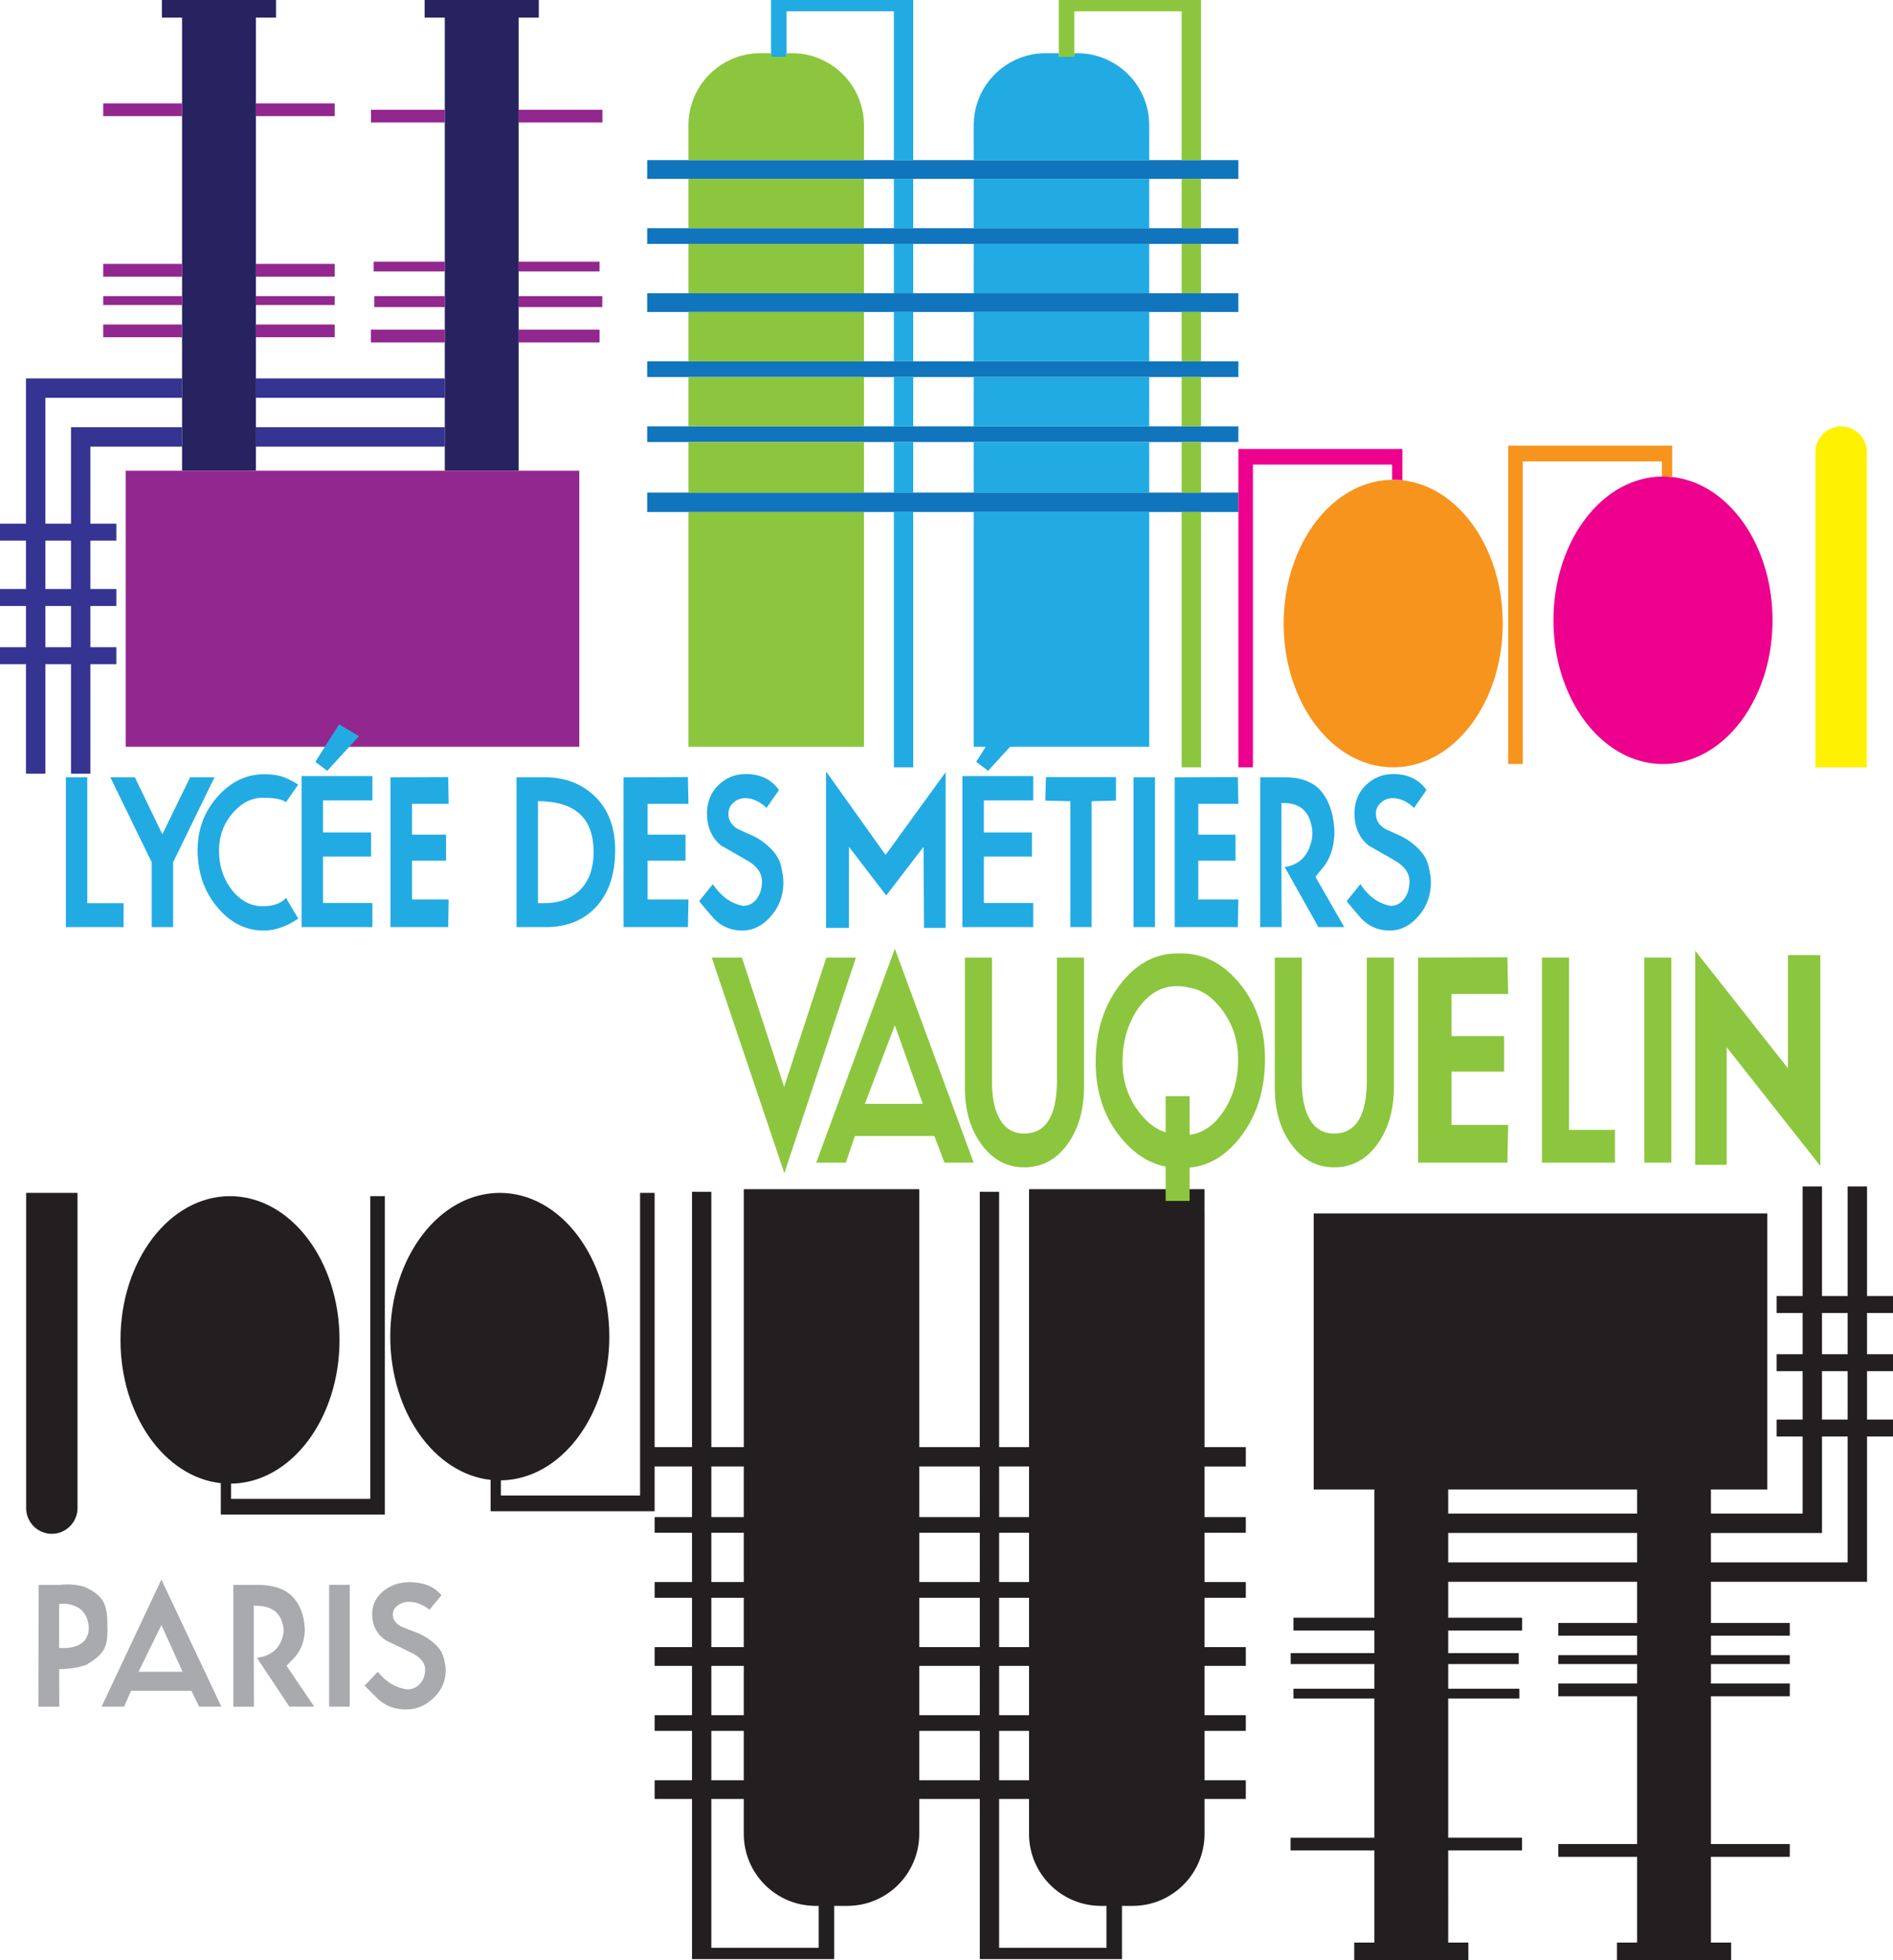 <svg xmlns="http://www.w3.org/2000/svg" width="600" height="620.94" viewBox="0 0 600 620.94"><path d="M8.23 165.882H0v5.379h8.23v15.321H0v5.379h8.23v13.062H0v5.379h8.23v34.684h6.146v-34.684h8.13v34.684h6.146v-34.684h8.23v-5.379h-8.23v-13.062h8.23v-5.379h-8.23v-15.321h8.23v-5.379h-8.23V141.48h29.052v-6.147H22.505v30.55h-8.129v-39.87h43.328v-6.147H8.23v46.017zm6.146 5.379h8.13v15.321h-8.13v-15.321zm0 20.7h8.13v13.062h-8.13v-13.062zm66.725-50.482h59.879v-6.147H81.1v6.147zm0-21.614v6.147h59.879v-6.147H81.1z" fill="#353492"/><path d="M51.304 5.586h6.4v143.53h23.397V5.587h6.393V0h-36.19v5.586zM134.587 0v5.586h6.393v143.53h23.396V5.587h6.4V0h-36.19z" fill="#272360"/><path d="M39.855 236.557h143.761v-87.44H39.856v87.44zm17.85-203.81H32.716v4.042h24.987v-4.041zm0 61.063H32.716v2.82h24.987v-2.82zm0 8.982H32.716v4.042h24.987v-4.042zm0-19.186H32.716v4.041h24.987v-4.041zm48.376 19.186H81.1v4.042h24.98v-4.042zm0-8.982H81.1v2.82h24.98v-2.82zm0-61.062H81.1v4.041h24.98v-4.041zm0 50.858H81.1v4.041h24.98v-4.041zm34.899 20.823h-23.435v4.041h23.435v-4.041zm0-21.538h-22.552v3.097h22.552V82.89zm0-48.122h-23.397v4.033h23.397V34.77zm0 62.506V93.81h-22.352v3.465h22.352zm23.396 0h26.532V93.81h-26.532v3.465zm25.649-14.384h-25.649v3.097h25.649V82.89zM164.376 34.77v4.033h26.57V34.77h-26.57zm0 73.701h25.649v-4.041h-25.649v4.041z" fill="#92278f"/><path d="M205.13 50.72v5.947h187.382V50.72H205.13zm0 26.547h187.382v-4.98H205.13v4.98zm0 21.568h187.382v-5.947H205.13v5.947zm0 20.607h187.382v-4.986H205.13v4.986zm0 20.585h187.382v-4.964H205.13v4.964zm0 22.16h187.382v-6.14H205.13v6.14z" fill="#1075bd"/><path d="M392.512 243.065h4.61v-95.877h44.12v4.81c.115-.008.23-.008.345-.008.984 0 1.96.054 2.92.162v-9.927h-51.995v100.84zm137.507-91.954a26.242 26.242 0 0 0-2.92-.162c-.115 0-.23 0-.346.008-19.01.238-34.369 20.53-34.369 45.533 0 25.149 15.544 45.534 34.715 45.534 19.17 0 34.715-20.385 34.715-45.534 0-23.865-13.992-43.435-31.795-45.38z" fill="#ed008e"/><path d="M444.507 152.152a26.242 26.242 0 0 0-2.92-.162c-.115 0-.23 0-.345.008-19.01.238-34.37 20.53-34.37 45.533 0 25.15 15.545 45.534 34.715 45.534 19.171 0 34.715-20.385 34.715-45.534 0-23.865-13.992-43.435-31.795-45.38zm33.516-10.969v100.84h4.61v-95.876h44.12v4.81c.115-.008.23-.008.346-.008.983 0 1.96.054 2.92.162v-9.928h-51.996z" fill="#f7941d"/><path d="M583.573 135.063c4.48 0 8.144 3.665 8.144 8.144v99.858H575.43v-99.858c0-4.48 3.664-8.144 8.143-8.144z" fill="#fff102"/><path d="M600 415.917v-5.379h-8.23v-34.684h-6.146v34.684h-8.13v-34.684h-6.146v34.684h-8.23v5.379h8.23v13.062h-8.23v5.378h8.23v15.322h-8.23v5.378h8.23v24.403h-29.052v-7.637h17.849v-87.44H416.384v87.44h19.24v40.646h-25.649v4.042h25.649v7.153h-26.532v3.466h26.532v7.822h-25.649v3.096h25.649v44.09h-26.57v4.033h26.57v29.183h-6.4v5.586h36.19v-5.586h-6.394V586.17h23.397v-4.034H459.02v-44.089h22.552v-3.096H459.02v-7.822h22.352v-3.466H459.02v-7.153h23.435v-4.042H459.02v-11.394H518.9v13.031h-24.98v4.042h24.98v6.162h-24.98v2.82h24.98v6.162h-24.98v4.042h24.98v46.816h-24.98v4.042h24.98v27.162h-6.393v5.586h36.19v-5.586h-6.4v-27.162h24.987v-4.042h-24.987v-46.816h24.987v-4.042h-24.987v-6.162h24.987v-2.82h-24.987v-6.162h24.987v-4.042h-24.987v-13.031h49.475v-46.018H600v-5.378h-8.23v-15.322H600v-5.378h-8.23v-13.062H600zm-81.101 79.01H459.02v-9.32H518.9v9.32zm0-15.467H459.02v-7.637H518.9v7.637zm66.725 15.468h-43.328v-9.32h35.199v-30.55h8.129v39.87zm0-45.25h-8.13v-15.32h8.13v15.32zm0-20.7h-8.13v-13.061h8.13v13.062zm-203.838-44.933h-.008v-7.346h-55.614v81.712h-9.483v-80.878h-6.132v80.878h-19.185v-81.712H235.75v81.712h-10.282v-80.878h-6.132v80.878h-11.848v-80.536h-4.61v95.876h-44.12v-4.81c19.01-.238 34.37-20.53 34.37-45.533 0-25.148-15.545-45.533-34.715-45.533s-34.715 20.385-34.715 45.533c0 23.866 13.992 43.436 31.795 45.38v9.927h51.995V464.55h11.848v16.02h-11.848v4.964h11.848v15.621h-11.848v4.987h11.848v15.62h-11.848v5.948h11.848v15.62h-11.848v4.98h11.848v15.62h-11.848v5.948h11.848v50.72h45.065V603.74h4.15c12.6 0 22.812-10.212 22.812-22.813v-11.05h19.186v50.72h45.065V603.74h3.357c12.602 0 22.813-10.212 22.813-22.813v-11.05h13.085v-5.946h-13.085V548.31h13.085v-4.98h-13.085v-15.62h13.085v-5.947h-13.085v-15.621h13.085v-4.987h-13.085v-15.62h13.085v-4.964h-13.085v-16.02h13.085v-6.14h-13.083v-74.366zM225.468 464.55h10.28v16.02h-10.28v-16.02zm0 20.984h10.28v15.621h-10.28v-15.62zm0 20.608h10.28v15.62h-10.28v-15.62zm0 21.568h10.28v15.62h-10.28v-15.62zm0 20.6h10.28v15.62h-10.28v-15.62zm34.023 68.715h-34.023v-47.147h10.28v11.049c0 12.601 10.212 22.813 22.813 22.813h.93v13.285zm51.058-53.094h-19.186V548.31h19.186v15.62zm0-20.6h-19.186V527.71h19.186v15.62zm0-21.568h-19.186v-15.621h19.186v15.62zm0-20.608h-19.186v-15.62h19.186v15.62zm0-20.584h-19.186v-16.02h19.186v16.02zm6.132-16.02h9.481v16.02h-9.481v-16.02zm0 20.983h9.481v15.621h-9.481v-15.62zm0 20.608h9.481v15.62h-9.481v-15.62zm0 21.568h9.481v15.62h-9.481v-15.62zm0 20.6h9.481v15.62h-9.481v-15.62zm34.023 68.715H316.68v-47.147h9.481v11.049c0 12.601 10.22 22.813 22.82 22.813h1.722v13.285zM117.366 474.793h-44.12v-4.81c19.01-.239 34.37-20.531 34.37-45.534 0-25.148-15.544-45.533-34.715-45.533S38.186 399.3 38.186 424.449c0 23.866 13.992 43.436 31.795 45.38v9.927h51.996v-100.84h-4.61v95.877zm-109.083 2.94c0 4.479 3.665 8.143 8.144 8.143s8.143-3.664 8.143-8.143v-99.858H8.283v99.858z" fill="#231f20"/><path d="M289.451 56.667h-6.132v15.62h6.132v-15.62zm0 20.6h-6.132v15.62h6.132v-15.62zm0 21.568h-6.132v15.62h6.132v-15.62zm0 20.607h-6.132v15.621h6.132v-15.62zm0 20.585h-6.132v16.02h6.132v-16.02zm-6.132 103.038h6.132v-80.878h-6.132v80.878zm-255.65 3.16h-6.791v47.458h18.3v-7.577h-11.51v-39.88zm32.598 0l-8.813 18.046-8.71-18.045h-7.776l13.116 26.907v20.55h6.791v-20.55l13.116-26.907h-7.724zm53.518-13.035l-6.325-3.725-7.518 11.88 3.785 2.826 10.058-10.981zm-18.197 60.493h22.448v-7.642h-15.657v-14.705h15.242v-7.642h-15.242v-10.147h15.657v-7.706H95.588v47.842zm213.816-52.337l3.785 2.825 6.973-7.614h44.09v-74.37h-55.615v74.37h3.797l-3.03 4.789zM83.326 252.712c3.629 0 6.065.472 7.31 1.413l3.888-5.587c-2.109-1.284-3.855-2.14-5.236-2.569-1.522-.47-3.388-.706-5.6-.706-5.495 0-10.334 2.29-14.516 6.871-4.354 4.752-6.532 10.49-6.532 17.21 0 7.023 2.065 13.016 6.196 17.982 4.13 4.967 9.046 7.45 14.749 7.45 3.594 0 7.24-1.263 10.939-3.79l-3.889-6.55c-1.555 1.756-3.992 2.633-7.31 2.633-3.87 0-7.154-1.734-9.85-5.202-2.695-3.468-4.043-7.62-4.043-12.458 0-4.495 1.408-8.402 4.225-11.72 2.816-3.317 6.04-4.977 9.669-4.977zM364.25 39.671c0-12.601-10.211-22.813-22.812-22.813h-.93v1.137h-4.91v-1.137h-4.15c-12.6 0-22.812 10.212-22.812 22.813V50.72h55.614V39.67zm0 16.996h-55.614v15.62h55.614v-15.62zm0 83.36h-55.614v16.02h55.614v-16.02zm0-20.585h-55.614v15.621h55.614v-15.62zm0-20.607h-55.614v15.62h55.614v-15.62zm0-21.568h-55.614v15.62h55.614v-15.62zm28.26 177.372l-.17-8.477-20.014.064v47.457h20.015l.17-8.733H379.81v-12.33h11.794v-8.22H379.81v-9.761h12.7zm-87.462 39.044h22.448v-7.642h-15.656v-14.705h15.241v-7.642h-15.241v-10.147h15.656v-7.706H305.05v47.842zm54.242 0h6.79v-47.457h-6.79v47.457zm-27.976-40.072l7.932.193v39.88h6.739v-39.88l7.725-.193v-7.45h-22.189l-.207 7.45zm121.9 22.798c-.277-1.498-.536-2.57-.777-3.211-.623-1.798-1.902-3.553-3.837-5.266-1.59-1.413-3.3-2.526-5.132-3.34-2.87-1.284-4.407-1.99-4.614-2.119-1.833-1.198-2.748-2.74-2.748-4.623 0-1.542.587-2.783 1.763-3.725 1.036-.856 2.194-1.284 3.473-1.284 2.385 0 4.666 1.027 6.843 3.082l3.94-5.651c-2.35-3.382-5.876-5.073-10.576-5.073-3.145 0-5.91 1.07-8.295 3.21-2.626 2.399-3.94 5.502-3.94 9.312 0 4.325 1.504 7.706 4.51 10.147 2.8 1.584 5.6 3.19 8.4 4.816 3.006 1.756 4.51 3.94 4.51 6.55 0 2.184-.553 4.014-1.66 5.49-1.106 1.478-2.54 2.216-4.302 2.216-3.768-.642-6.965-2.931-9.591-6.87l-4.355 5.394a163.834 163.834 0 0 0 4.562 5.394c2.454 2.612 5.496 3.917 9.125 3.917 3.386 0 6.402-1.51 9.046-4.527 2.644-3.018 3.966-6.604 3.966-10.757 0-.984-.104-2.012-.311-3.082zm-33.777-1.734c2.211-2.74 3.387-6.336 3.525-10.789-.138-5.993-1.728-10.617-4.769-13.871-2.558-2.526-6.204-3.79-10.94-3.79h-7.827v47.458h6.791l-.052-19.008v-20.293c5.115-.17 8.226 1.97 9.332 6.421.691 2.227.622 4.539-.208 6.936-1.244 3.94-3.94 6.251-8.087 6.936l10.68 19.008h8.19l-9.124-15.926 2.489-3.082zM283.319 50.72h6.132V0h-45.065v17.995h4.91V3.573h34.023V50.72zm-65.103 203.919l-.174-8.477-20.41.064v47.457h20.41l.174-8.733h-12.951v-12.33h12.026v-8.22h-12.026v-9.761h12.95zm43.606-10.275v49.576h7.258v-25.687l11.82 15.412 11.82-15.412.156 25.687h6.843v-49.32l-19.026 26.202-18.87-26.458zm-73.686 7.513c-4.113-3.767-9.28-5.651-15.5-5.651h-8.917v47.457h9.383c6.394 0 11.578-2.033 15.553-6.1 4.216-4.41 6.325-10.489 6.325-18.238 0-7.45-2.281-13.271-6.844-17.468zm-4.717 30.44c-2.8 2.526-6.48 3.789-11.043 3.789h-1.866v-32.302c11.75 0 17.626 5.352 17.626 16.054 0 5.481-1.573 9.633-4.717 12.459zm63.79-9.12c-.623-1.797-1.902-3.552-3.837-5.265-1.59-1.413-3.3-2.526-5.132-3.34-2.87-1.284-4.407-1.99-4.614-2.119-1.833-1.198-2.748-2.74-2.748-4.623 0-1.542.587-2.783 1.763-3.725 1.036-.856 2.194-1.284 3.473-1.284 2.385 0 4.666 1.027 6.843 3.082l3.94-5.651c-2.35-3.382-5.876-5.073-10.576-5.073-3.145 0-5.91 1.07-8.295 3.21-2.627 2.399-3.94 5.502-3.94 9.312 0 4.325 1.504 7.706 4.51 10.147 2.8 1.584 5.6 3.19 8.4 4.816 3.006 1.756 4.51 3.94 4.51 6.55 0 2.184-.554 4.014-1.66 5.49-1.106 1.478-2.54 2.216-4.302 2.216-3.768-.642-6.965-2.931-9.591-6.87l-4.355 5.394a163.813 163.813 0 0 0 4.562 5.394c2.454 2.612 5.496 3.917 9.125 3.917 3.386 0 6.402-1.51 9.046-4.527 2.644-3.018 3.966-6.604 3.966-10.757 0-.984-.104-2.012-.311-3.082-.277-1.498-.536-2.57-.777-3.211zm-105-18.558l-.156-8.477-18.3.064v47.457h18.3l.155-8.733h-11.612v-12.33h10.783v-8.22h-10.783v-9.761h11.612z" fill="#22abe2"/><path d="M34.016 514.731c.066-3.063-.332-5.465-1.197-7.206-.865-1.741-2.762-3.308-5.688-4.7-2.395-.836-5.106-1.097-8.132-.784h-6.736l-.1 38.592H18.8l-.05-11.906c2.927 0 5.72-.418 8.382-1.253 2.794-1.532 4.69-3.134 5.688-4.805.998-1.67 1.397-4.317 1.197-7.938zm-12.872 7.312h-2.395v-13.996h2.195c4.524.557 6.918 3.064 7.185 7.52 0 3.9-2.329 6.058-6.985 6.476zm11.046 18.59h7.135l2.195-5.013h19.158l2.445 5.013h7.035L51.15 500.37 32.19 540.633zm11.725-11.07l7.234-14.78 6.735 14.78h-13.97zm49.303-4.388c2.128-2.227 3.26-5.152 3.393-8.773-.133-4.873-1.664-8.633-4.59-11.28-2.462-2.054-5.97-3.08-10.527-3.08H73.96v38.591h6.536l-.05-15.458v-16.502c4.922-.138 7.916 1.602 8.98 5.223.665 1.81.6 3.69-.2 5.64-1.197 3.203-3.791 5.083-7.782 5.64l10.277 15.457h7.884l-8.781-12.95 2.394-2.508zm11.096 15.458h6.536v-38.592h-6.536v38.592zm36.66-14.047c-.266-1.219-.515-2.089-.748-2.611-.598-1.463-1.83-2.89-3.692-4.283a19.755 19.755 0 0 0-4.939-2.715c-2.761-1.045-4.24-1.62-4.44-1.724-1.764-.974-2.644-2.227-2.644-3.76 0-1.253.565-2.262 1.696-3.028a5.707 5.707 0 0 1 3.343-1.045c2.295 0 4.49.836 6.585 2.507l3.792-4.596c-2.262-2.75-5.655-4.125-10.178-4.125-3.027 0-5.688.87-7.983 2.611-2.528 1.95-3.791 4.474-3.791 7.572 0 3.517 1.446 6.267 4.34 8.251a869.573 869.573 0 0 1 8.083 3.917c2.894 1.428 4.34 3.203 4.34 5.327 0 1.775-.532 3.264-1.596 4.464-1.065 1.202-2.445 1.802-4.141 1.802-3.626-.522-6.703-2.384-9.23-5.587l-4.191 4.386a141.946 141.946 0 0 0 4.39 4.387c2.362 2.123 5.289 3.185 8.781 3.185 3.26 0 6.162-1.227 8.707-3.681 2.544-2.455 3.816-5.37 3.816-8.748 0-.8-.1-1.636-.3-2.506z" fill="#a9aaae"/><path d="M273.838 39.67c0-12.6-10.22-22.812-22.82-22.812h-1.722v1.137h-4.91v-1.137h-3.357c-12.602 0-22.813 10.212-22.813 22.813V50.72h55.622V39.67zm0 16.997h-55.622v15.62h55.622v-15.62zm0 20.6h-55.622v15.62h55.622v-15.62zm0 21.568h-55.622v15.62h55.622v-15.62zm0 20.607h-55.622v15.621h55.622v-15.62zm0 20.585h-55.622v16.02h55.622v-16.02zm0 22.16h-55.622v74.37h55.622v-74.37zm66.67-158.614h34.024V50.72h6.132V0h-45.065v17.995h4.91V3.573zm40.156 53.094h-6.132v15.62h6.132v-15.62zm0 20.6h-6.132v15.62h6.132v-15.62zm0 21.568h-6.132v15.62h6.132v-15.62zm0 20.607h-6.132v15.621h6.132v-15.62zm0 20.585h-6.132v16.02h6.132v-16.02zm-6.132 103.038h6.132v-80.878h-6.132v80.878zm-112.618 60.27L248.54 344.3l-13.375-40.963h-9.571l23.012 68.301 22.684-68.301h-9.376zm-3.2 64.962h9.375l2.885-8.438h25.176l3.212 8.438h9.244l-24.979-67.774-24.913 67.774zm15.407-18.636l9.506-24.876 8.851 24.876h-18.357zm60.885-7.56c0 11.311-3.453 16.966-10.358 16.966-3.498 0-6.12-1.582-7.868-4.747-1.573-2.87-2.36-6.738-2.36-11.603v-39.381h-8.589v41.227c0 7.268 1.781 13.289 5.344 18.065 3.562 4.777 8.053 7.164 13.473 7.164 5.55 0 10.096-2.418 13.636-7.253 3.54-4.834 5.31-10.972 5.31-18.416v-40.787h-8.588v38.766zm98.218 0c0 11.311-3.453 16.966-10.358 16.966-3.498 0-6.12-1.582-7.868-4.747-1.574-2.87-2.36-6.738-2.36-11.603v-39.381h-8.589v41.227c0 7.268 1.78 13.289 5.343 18.065 3.562 4.777 8.053 7.164 13.474 7.164 5.55 0 10.096-2.418 13.636-7.253 3.54-4.834 5.31-10.972 5.31-18.416v-40.787h-8.588v38.766zm44.8-27.25l-.241-11.603-28.309.088v64.961h28.309l.24-11.955H460.06v-16.878h16.68v-11.25h-16.68v-13.362h17.963zm19.295-11.515h-8.588v64.961h23.143v-10.372H497.32v-54.59zm23.839 64.961h8.588v-64.961h-8.588v64.961zm45.544-65.752v35.864l-29.406-37.27v67.86h9.987v-37.27l29.683 37.623v-66.807h-10.264zm-192.308-.523c-.138 0-.27 0-.407.007-.246 0-.492-.007-.738-.007-4.733 0-9.02 1.452-12.832 4.372-1.96 1.498-3.803 3.38-5.524 5.647a8.679 8.679 0 0 0-.392.538c-4.81 6.57-7.215 14.537-7.215 23.896 0 9.497 2.69 17.496 8.06 23.996 4.103 4.994 8.813 8.022 14.115 9.075v10.872h7.584v-10.55c3.926-.36 7.514-1.79 10.772-4.28 1.96-1.498 3.804-3.38 5.525-5.64.13-.176.261-.353.384-.53 4.818-6.584 7.223-14.552 7.223-23.911 0-9.49-2.69-17.488-8.068-23.996-5.202-6.332-11.364-9.49-18.487-9.49zm13.077 50.496c-2.866 4.104-6.346 6.424-10.426 6.962v-12.225h-7.584v11.426c-3.027-.922-5.809-3.02-8.345-6.293-3.542-4.572-5.309-9.874-5.309-15.913 0-6.623 1.652-12.294 4.948-17.012 3.304-4.71 7.4-7.069 12.294-7.069 1.483 0 2.897.185 4.257.546 3.596.645 6.87 2.866 9.804 6.662 3.542 4.564 5.31 9.873 5.31 15.905 0 6.623-1.645 12.294-4.949 17.011z" fill="#8cc63e"/></svg>